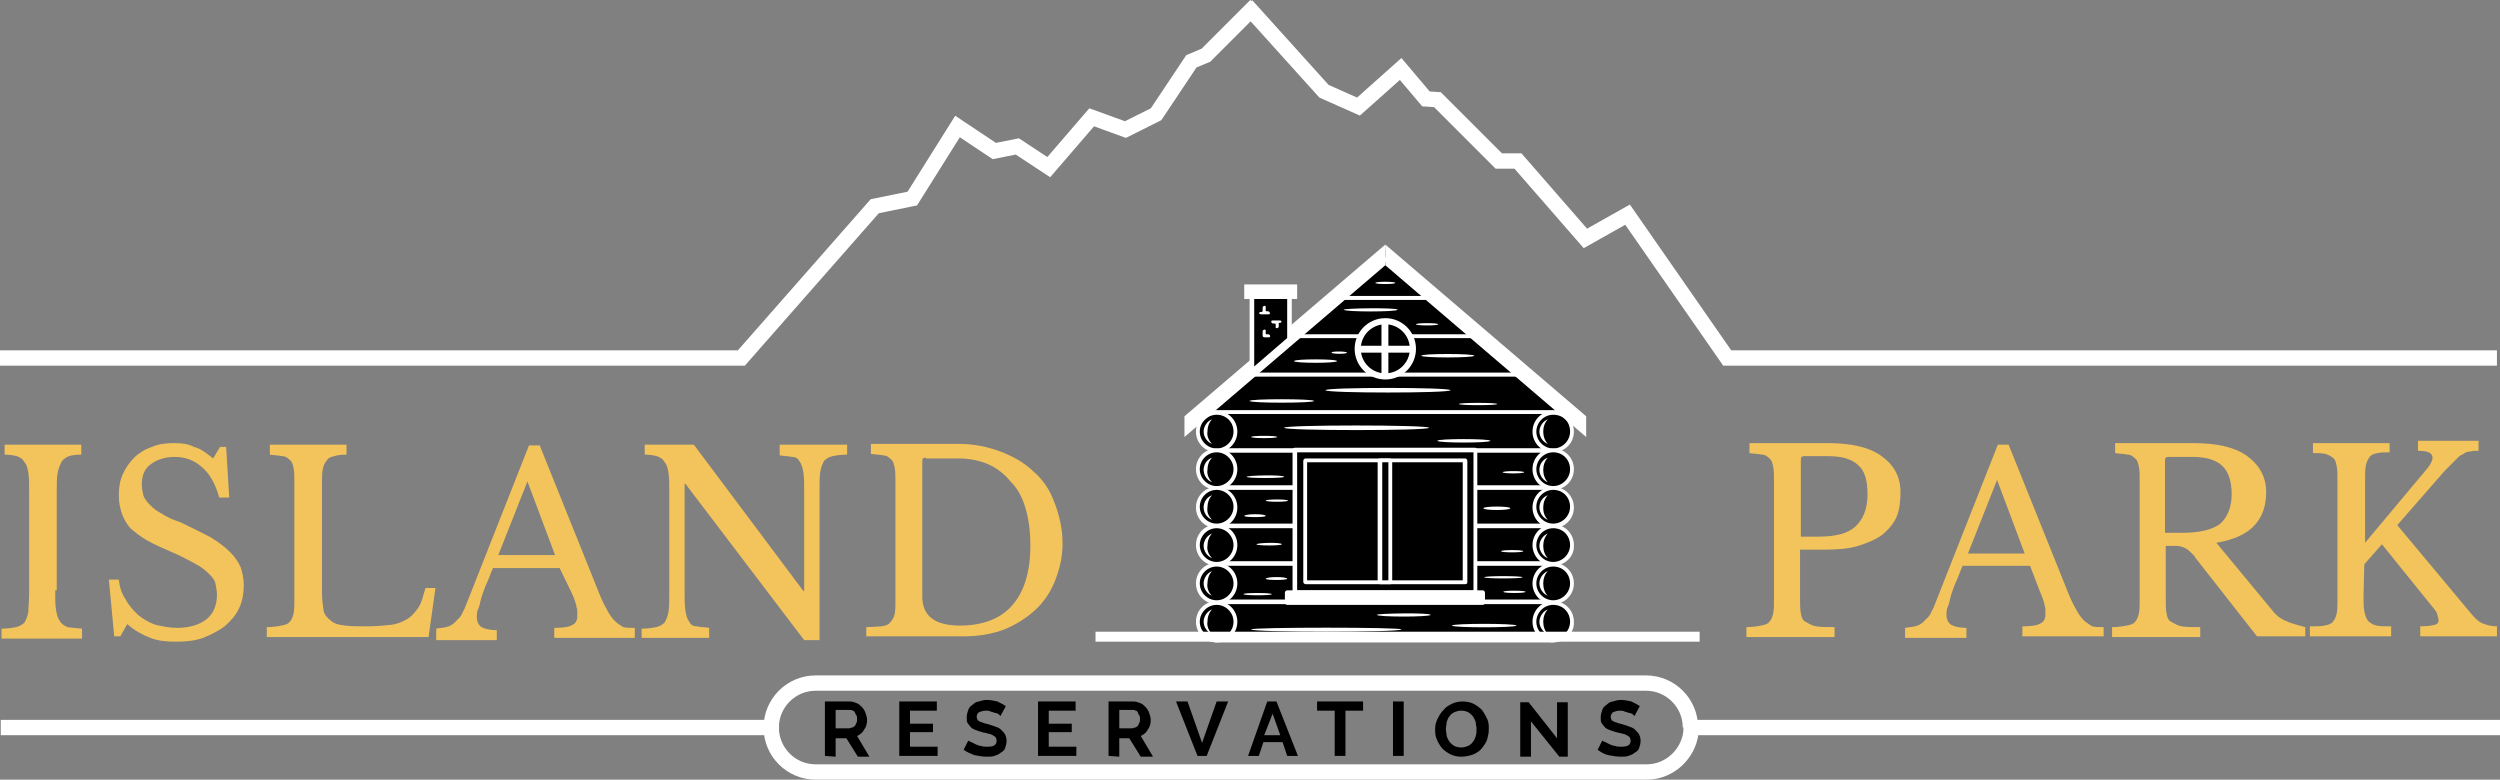 <?xml version="1.0" encoding="utf-8"?>
<!-- Generator: Adobe Illustrator 20.1.0, SVG Export Plug-In . SVG Version: 6.00 Build 0)  -->
<svg version="1.1" id="Шар_1" xmlns="http://www.w3.org/2000/svg" xmlns:xlink="http://www.w3.org/1999/xlink" x="0px" y="0px"
	 width="326.1px" height="101.7px" viewBox="0 0 326.1 101.7" style="enable-background:new 0 0 326.1 101.7;" xml:space="preserve"
	>
<rect x="0" y="0" width="326.1" height="101.7" fill="#808080" stroke="none"/>
<style type="text/css">
                                .st01{fill:#fff;}
                                .st01, .st2, .st3, .st4, .st5, .st6, .st7, .st8, .st10, .st11, .st12, .st13, .st14{
                                    opacity:0;
                                    transition: 0.3s;
                                    animation-name: showFill;
                                    animation-fill-mode: forwards;
                                    animation-duration: 1s;
                                    animation-delay: 2.5s;} 
                                @keyframes showFill {
                                          from {
                                            opacity:0;                                       
                                          }                                    
                                          to {
                                            opacity:1;
                                          }
                                }                                                               
                            	.st0{fill:#FFFFFF;}
                            	.st1{fill:#F3C45C;}
                            	.st2{fill:url(#SVGID_1_);}
                            	.st3{fill:url(#SVGID_2_);}
                            	.st4{fill:url(#SVGID_3_);}
                            	.st5{fill:url(#SVGID_4_);}
                            	.st6{fill:url(#SVGID_5_);}
                            	.st7{fill:url(#SVGID_6_);}
                            	.st8{fill:url(#SVGID_7_);}
                            	.st9{fill:none;stroke:#FFFFFF;stroke-width:2;stroke-miterlimit:10;}
                            	.st10{fill:url(#SVGID_8_);}
                            	.st11{fill:url(#SVGID_9_);}
                            	.st12{fill:url(#SVGID_10_);}
                            	.st13{fill:url(#SVGID_11_);}
                            	.st14{fill:url(#SVGID_12_);}
                            	.st15{fill:#3B1F1A;}
                            </style>
<path class="st01" d="M214.8,100.7H106.4c-3.2,0-5.8-2.6-5.8-5.8l0,0c0-3.2,2.6-5.8,5.8-5.8h108.3c3.2,0,5.8,2.6,5.8,5.8l0,0
	C220.6,98,217.9,100.7,214.8,100.7z"/>
<g>
	<path class="st1" d="M7.2,77c0,1.1,0,1.9,0.1,2.5c0.1,0.6,0.2,1.1,0.5,1.5c0.2,0.4,0.6,0.6,1,0.8c0.5,0.1,1.1,0.1,1.9,0.2v1.3H0.2
		V82c0.8,0,1.4-0.1,1.9-0.2c0.5-0.1,0.9-0.4,1.1-0.6c0.2-0.4,0.4-0.8,0.5-1.4c0-0.6,0.1-1.5,0.1-2.5V64c0-0.9,0-1.6-0.1-2.3
		c-0.1-0.6-0.2-1.1-0.5-1.4c-0.2-0.4-0.5-0.6-1-0.8c-0.4-0.1-1-0.2-1.6-0.2V58h10v1.3c-0.8,0-1.3,0.1-1.6,0.2s-0.8,0.4-1,0.8
		c-0.2,0.4-0.4,0.9-0.5,1.5c-0.1,0.6-0.1,1.4-0.1,2.4V77z"/>
	<path class="st1" d="M14.2,75.6h1.3c0.1,1,0.4,1.9,0.9,2.6c0.4,0.8,1,1.4,1.6,2c0.6,0.5,1.4,1,2.3,1.3c0.9,0.2,1.8,0.4,2.8,0.4
		c1.6,0,2.9-0.4,3.8-1.1s1.4-1.8,1.4-3.2c0-0.5-0.1-1-0.2-1.5c-0.1-0.5-0.5-0.9-0.9-1.3c-0.4-0.4-1-0.9-1.8-1.3
		c-0.8-0.4-1.6-0.9-2.8-1.4c-1.4-0.6-2.5-1.1-3.4-1.6s-1.6-1.1-2.2-1.6c-0.5-0.6-0.9-1.3-1.1-1.9c-0.2-0.6-0.4-1.4-0.4-2.3
		c0-1,0.1-1.9,0.5-2.8c0.4-0.9,0.9-1.6,1.5-2.2c0.6-0.6,1.4-1.1,2.3-1.4c0.9-0.4,1.9-0.5,2.9-0.5c1,0,1.9,0.1,2.6,0.5
		c0.9,0.2,1.6,0.8,2.5,1.5l0.9-1.5h0.8l0.4,6.6h-1.3c-0.5-1.8-1.3-3.2-2.3-4c-1-0.9-2.2-1.3-3.5-1.3c-1.4,0-2.4,0.4-3.2,1
		c-0.8,0.6-1.1,1.5-1.1,2.6c0,0.5,0.1,1,0.2,1.4c0.1,0.4,0.5,0.9,0.9,1.3c0.4,0.4,0.9,0.8,1.5,1.1c0.6,0.4,1.4,0.8,2.4,1.1
		c1.6,0.8,2.9,1.4,4,2c1,0.6,1.9,1.3,2.5,1.9c0.6,0.6,1.1,1.3,1.4,2c0.2,0.6,0.4,1.5,0.4,2.3c0,1.1-0.2,2.2-0.6,3
		c-0.4,0.9-1,1.6-1.9,2.4c-0.8,0.6-1.8,1.1-2.8,1.5c-1.1,0.4-2.3,0.5-3.5,0.5c-1.3,0-2.4-0.1-3.4-0.5c-1-0.4-2-0.9-3-1.8l-0.9,1.6
		h-0.8L14.2,75.6z"/>
	<path class="st1" d="M55.9,83.1H34.8v-1.3c0.8,0,1.4-0.1,1.9-0.2c0.5-0.1,0.9-0.2,1.1-0.5c0.2-0.2,0.4-0.6,0.5-1.1
		c0.1-0.5,0.1-1.1,0.1-1.9V63c0-0.8,0-1.4-0.1-1.9c-0.1-0.5-0.2-0.9-0.5-1.1c-0.2-0.2-0.5-0.5-1-0.5c-0.4-0.1-1-0.1-1.6-0.2V58h10
		v1.3c-0.8,0-1.3,0.1-1.6,0.2c-0.4,0.1-0.8,0.2-1,0.6c-0.2,0.2-0.4,0.6-0.5,1.1c-0.1,0.5-0.1,1.1-0.1,2v14.1c0,0.9,0.1,1.6,0.2,2.3
		c0.1,0.6,0.5,1,1,1.4c0.5,0.4,1,0.5,1.8,0.6c0.8,0.1,1.6,0.1,2.8,0.1c1.3,0,2.3-0.1,3.2-0.2c0.9-0.1,1.5-0.4,2.2-0.8
		c0.6-0.4,1-0.9,1.4-1.5c0.4-0.6,0.6-1.5,0.9-2.5h1.3L55.9,83.1z"/>
	<path class="st1" d="M73,74.1h-8.7c-0.4,0.9-0.6,1.6-1,2.4c-0.2,0.6-0.5,1.3-0.6,1.8c-0.1,0.5-0.2,0.9-0.4,1.3
		c-0.1,0.4-0.1,0.6-0.1,0.9c0,0.6,0.2,1,0.6,1.3c0.4,0.2,1,0.4,2,0.4v1.3h-7.9V82c0.5-0.1,0.9-0.1,1.3-0.2c0.4-0.1,0.6-0.2,1-0.5
		c0.2-0.2,0.5-0.5,0.8-0.8c0.2-0.2,0.4-0.8,0.6-1.1L69,58.1h1.4l7.4,18.4c0.5,1.3,0.9,2.2,1.3,2.9c0.4,0.8,0.8,1.3,1.1,1.6
		c0.4,0.4,0.8,0.6,1.1,0.8c0.4,0.1,0.9,0.1,1.5,0.1v1.3H72.3v-1.3c1.1,0,1.9-0.1,2.4-0.4c0.4-0.2,0.6-0.6,0.6-1.1c0-0.2,0-0.4,0-0.6
		c0-0.1,0-0.4-0.1-0.6c0-0.2-0.1-0.5-0.2-0.8s-0.2-0.6-0.4-1L73,74.1z M65,72.4h7.4l-3.6-9.6L65,72.4z"/>
	<path class="st1" d="M104.9,83.5L89.4,63.1h-0.1v14c0,1.1,0,1.9,0.1,2.5c0.1,0.6,0.2,1.1,0.5,1.5c0.2,0.4,0.5,0.6,1,0.6
		c0.4,0.1,1,0.1,1.6,0.2v1.3h-8.8V82c0.8,0,1.4-0.1,1.9-0.2c0.5-0.1,0.9-0.4,1.1-0.6c0.2-0.4,0.4-0.8,0.5-1.4
		c0.1-0.6,0.1-1.4,0.1-2.4V64c0-0.9,0-1.6-0.1-2.3c-0.1-0.6-0.2-1.1-0.5-1.4c-0.2-0.4-0.5-0.6-1-0.8c-0.4-0.1-1-0.2-1.6-0.2V58h6.4
		l14.3,19.1h0.1V64.2c0-1,0-1.9-0.1-2.5c-0.1-0.6-0.2-1.1-0.5-1.5c-0.2-0.4-0.5-0.6-1-0.6c-0.4-0.1-1-0.1-1.6-0.2V58h8.8v1.3
		c-0.8,0-1.4,0.1-1.9,0.2c-0.5,0.1-0.9,0.4-1.1,0.6c-0.2,0.4-0.4,0.8-0.5,1.4c-0.1,0.6-0.1,1.4-0.1,2.4v19.6
		C106.9,83.5,104.9,83.5,104.9,83.5z"/>
	<path class="st1" d="M113,83.1v-1.3c0.9,0,1.5-0.1,2-0.1c0.5-0.1,0.9-0.2,1.1-0.5c0.2-0.2,0.5-0.6,0.6-1.1c0.1-0.5,0.1-1.1,0.1-1.9
		V62.9c0-0.8,0-1.4-0.1-1.9c-0.1-0.5-0.2-0.9-0.5-1.1c-0.2-0.2-0.5-0.5-1-0.5c-0.4-0.1-1-0.1-1.6-0.2v-1.3h11.5c2,0,3.8,0.4,5.4,1
		c1.6,0.6,3.2,1.5,4.3,2.6c1.3,1.1,2.2,2.5,2.8,4.2c0.6,1.6,1,3.3,1,5.2c0,1.8-0.4,3.4-1,4.9c-0.6,1.5-1.5,2.8-2.6,3.8
		c-1.1,1-2.5,1.9-4,2.5c-1.6,0.6-3.3,0.9-5.2,0.9H113V83.1z M120.8,59.7c-0.4,0-0.5,0.1-0.5,0.5v17.6c0,2.5,1.6,3.8,4.9,3.8
		c3,0,5.3-0.9,6.8-2.6c1.6-1.8,2.4-4.4,2.4-7.8c0-1.8-0.2-3.4-0.6-4.8c-0.4-1.4-1-2.6-1.9-3.5c-0.8-1-1.8-1.8-2.9-2.3
		c-1.1-0.5-2.5-0.8-3.9-0.8h-4.3L120.8,59.7L120.8,59.7z"/>
</g>
<g>
	<path class="st1" d="M247.9,64.2c0,1.1-0.1,2.2-0.5,3.2c-0.4,0.9-1,1.6-1.8,2.3c-0.8,0.6-1.9,1.1-3.2,1.5c-1.3,0.4-2.8,0.5-4.7,0.5
		h-2.9V78c0,0.8,0,1.5,0.1,2c0.1,0.5,0.2,0.9,0.6,1.1c0.4,0.2,0.8,0.5,1.4,0.6c0.6,0.1,1.4,0.1,2.4,0.1v1.3h-11.5v-1.3
		c0.8,0,1.4-0.1,1.9-0.2c0.5-0.1,0.9-0.2,1.1-0.5c0.2-0.2,0.4-0.6,0.5-1.1c0.1-0.5,0.1-1.1,0.1-1.9V62.8c0-0.8,0-1.4-0.1-1.9
		c-0.1-0.5-0.2-0.9-0.5-1.1c-0.2-0.2-0.5-0.5-1-0.5c-0.4-0.1-1-0.1-1.6-0.2v-1.3h10.2c3,0,5.3,0.5,6.9,1.6
		C247,60.6,247.9,62.1,247.9,64.2z M234.9,70h2.3c2.2,0,3.8-0.4,4.8-1.3c1-0.9,1.6-2.3,1.6-4.2c0-1.9-0.4-3.2-1.3-3.9
		c-0.9-0.8-2.2-1.1-3.9-1.1h-3c-0.4,0-0.5,0.1-0.5,0.5L234.9,70L234.9,70z"/>
	<path class="st1" d="M264.8,73.8H256c-0.4,0.9-0.6,1.6-1,2.4c-0.2,0.6-0.5,1.3-0.6,1.8c-0.1,0.5-0.2,0.9-0.4,1.3
		c-0.1,0.4-0.1,0.6-0.1,0.9c0,0.6,0.2,1,0.6,1.3c0.4,0.2,1,0.4,2,0.4v1.3h-8v-1.3c0.5-0.1,0.9-0.1,1.3-0.2c0.4-0.1,0.6-0.2,1-0.5
		c0.2-0.2,0.5-0.5,0.8-0.8c0.2-0.2,0.4-0.8,0.6-1.1l8.4-21.3h1.4l7.4,18.4c0.5,1.3,0.9,2.2,1.3,2.9c0.4,0.8,0.8,1.3,1.1,1.6
		s0.8,0.6,1.1,0.8c0.4,0.1,0.9,0.1,1.5,0.1V83h-10.6v-1.3c1.1,0,1.9-0.1,2.4-0.4c0.4-0.2,0.6-0.6,0.6-1.1c0-0.2,0-0.4,0-0.6
		c0-0.1,0-0.4-0.1-0.6c0-0.2-0.1-0.5-0.2-0.8c-0.1-0.2-0.2-0.6-0.4-1L264.8,73.8z M256.7,72.2h7.4l-3.6-9.6L256.7,72.2z"/>
	<path class="st1" d="M295.6,64.2c0,1.8-0.5,3.2-1.5,4.3c-1,1.1-2.6,1.9-5,2.3l7.2,8.7c0.6,0.8,1.3,1.3,1.9,1.5
		c0.8,0.4,1.5,0.5,2.5,0.8V83h-6.3l-8-10.2c-0.2-0.4-0.5-0.6-0.8-0.9c-0.2-0.2-0.5-0.4-0.8-0.5c-0.2-0.1-0.6-0.2-1-0.2s-0.8,0-1.3,0
		V78c0,0.8,0,1.5,0.1,2c0.1,0.5,0.2,0.9,0.6,1.1c0.4,0.2,0.8,0.5,1.4,0.6c0.6,0.1,1.4,0.1,2.4,0.1v1.3h-11.5v-1.3
		c0.8,0,1.4-0.1,1.9-0.2c0.5-0.1,0.9-0.2,1.1-0.5c0.2-0.2,0.4-0.6,0.5-1.1c0.1-0.5,0.1-1.1,0.1-1.9V62.8c0-0.8,0-1.4-0.1-1.9
		c-0.1-0.5-0.2-0.9-0.5-1.1c-0.2-0.2-0.5-0.5-1-0.5c-0.4-0.1-1-0.1-1.6-0.2v-1.3h10.2c3,0,5.3,0.5,6.9,1.6
		C294.7,60.6,295.6,62.2,295.6,64.2z M282.4,69.5h2.3c2.2,0,3.8-0.4,4.8-1.1c1-0.8,1.6-2.2,1.6-3.9s-0.4-3-1.3-3.8
		c-0.9-0.8-2.2-1.1-3.9-1.1h-3c-0.4,0-0.5,0.1-0.5,0.5L282.4,69.5L282.4,69.5z"/>
	<path class="st1" d="M308.3,77.7c0,0.9,0,1.5,0.1,2c0.1,0.5,0.2,0.9,0.5,1.3c0.2,0.2,0.6,0.5,1.1,0.6c0.5,0.1,1,0.1,1.9,0.1v1.3
		h-10.6v-1.3c0.8,0,1.4,0,1.9-0.1c0.5-0.1,0.9-0.2,1.1-0.5c0.2-0.2,0.4-0.6,0.5-1.1c0.1-0.5,0.1-1.1,0.1-1.9V62.8c0-0.9,0-1.5-0.1-2
		c-0.1-0.5-0.2-0.9-0.5-1.1s-0.6-0.4-1-0.5c-0.4-0.1-1-0.1-1.6-0.1v-1.3h10V59c-0.6,0-1.1,0-1.6,0.1c-0.4,0.1-0.8,0.2-1,0.5
		s-0.4,0.6-0.5,1.1c-0.1,0.5-0.1,1.3-0.1,2v8.1l8.2-9.8c0.4-0.5,0.6-1,0.6-1.3c0-0.6-0.6-0.9-1.9-0.9v-1.3h7.9v1.3
		c-0.4,0-0.8,0-1.1,0.1c-0.4,0-0.6,0.1-1,0.4c-0.4,0.1-0.6,0.4-1,0.8c-0.4,0.4-0.8,0.8-1.3,1.3l-6.2,7.1l9.6,11.5
		c0.5,0.6,1,1.1,1.5,1.3c0.5,0.2,1.1,0.4,1.9,0.4v1.3h-10v-1.3c0.9,0,1.5-0.1,1.9-0.2c0.4-0.1,0.5-0.4,0.5-0.6
		c0-0.1-0.1-0.4-0.2-0.8c-0.1-0.4-0.5-0.8-0.9-1.3l-6.3-7.8l-2.3,2.6L308.3,77.7L308.3,77.7z"/>
</g>
<g>
	
		<linearGradient id="SVGID_1_" gradientUnits="userSpaceOnUse" x1="207.898" y1="733.931" x2="195.688" y2="770.965" gradientTransform="matrix(1 0 0 -1 0 780.733)">
		<stop  offset="5.490196e-02" style="stop-color:#FFFFFF"/>
		<stop  offset="0.168" style="stop-color:#EAEFF4"/>
		<stop  offset="0.404" style="stop-color:#F3E2BE"/>
		<stop  offset="0.737" style="stop-color:#C9B78F"/>
		<stop  offset="1" style="stop-color:#A8822D"/>
	</linearGradient>
	<polygon class="st2" points="180.7,14.9 181.2,16.1 183.2,15.6 185.2,16.5 186.6,18.5 184.2,20.2 185.8,24.8 191.9,24.7 
		191.9,28.8 197.1,28.5 200.9,30 202.2,36.8 210.7,35.2 224.9,47.6 212.1,28.7 206.7,31.8 197.7,21.6 195.3,21.6 187.2,13.6 
		185.7,13.4 182.6,9.8 182.1,11.9 183.7,12.4 183,14.3 	"/>
	
		<linearGradient id="SVGID_2_" gradientUnits="userSpaceOnUse" x1="174.896" y1="1748.798" x2="170.314" y2="1720.784" gradientTransform="matrix(1 0 0 1 0 -1706.398)">
		<stop  offset="5.490196e-02" style="stop-color:#FFFFFF"/>
		<stop  offset="0.168" style="stop-color:#EAEFF4"/>
		<stop  offset="0.404" style="stop-color:#F3E2BE"/>
		<stop  offset="0.737" style="stop-color:#C9B78F"/>
		<stop  offset="1" style="stop-color:#A8822D"/>
	</linearGradient>
	<polygon class="st3" points="163.6,6.9 164.8,6.8 163.9,9.2 164.9,9.1 166,9.8 165.2,11.3 163.3,12.3 163.8,14.1 163.6,14.4 
		167.2,14.4 168.9,17.7 171.9,19.7 173.6,15.7 177.2,14.9 172.1,12.7 163.1,2.7 162.5,3.9 163.8,4.8 162.5,5.9 	"/>
	
		<linearGradient id="SVGID_3_" gradientUnits="userSpaceOnUse" x1="146.556" y1="1746.87" x2="143.528" y2="1728.353" gradientTransform="matrix(1 0 0 1 0 -1706.398)">
		<stop  offset="5.490196e-02" style="stop-color:#FFFFFF"/>
		<stop  offset="0.168" style="stop-color:#EAEFF4"/>
		<stop  offset="0.404" style="stop-color:#F3E2BE"/>
		<stop  offset="0.737" style="stop-color:#C9B78F"/>
		<stop  offset="1" style="stop-color:#A8822D"/>
	</linearGradient>
	<polygon class="st4" points="139.2,26.7 139.2,28.8 138,29.9 137.6,34 143,30.5 144.5,31.8 144.5,33.7 143,36.2 142.1,38.1 
		141.1,40.5 146.5,34 149.4,32.3 152.6,28.8 149.4,28.8 146.6,26.8 143.8,26 137,23 137.8,26 	"/>
	
		<linearGradient id="SVGID_4_" gradientUnits="userSpaceOnUse" x1="150.659" y1="1729.246" x2="149.532" y2="1722.358" gradientTransform="matrix(1 0 0 1 0 -1706.398)">
		<stop  offset="5.490196e-02" style="stop-color:#FFFFFF"/>
		<stop  offset="0.168" style="stop-color:#EAEFF4"/>
		<stop  offset="0.404" style="stop-color:#F3E2BE"/>
		<stop  offset="0.737" style="stop-color:#C9B78F"/>
		<stop  offset="1" style="stop-color:#A8822D"/>
	</linearGradient>
	<polygon class="st5" points="151.3,15.6 147,17.9 150.8,19.3 150.6,20.4 152.8,22.4 151.9,20.4 152.8,18 151.2,16.9 	"/>
	
		<linearGradient id="SVGID_5_" gradientUnits="userSpaceOnUse" x1="158.692" y1="1720.675" x2="157.666" y2="1714.403" gradientTransform="matrix(1 0 0 1 0 -1706.398)">
		<stop  offset="5.490196e-02" style="stop-color:#FFFFFF"/>
		<stop  offset="0.168" style="stop-color:#EAEFF4"/>
		<stop  offset="0.404" style="stop-color:#F3E2BE"/>
		<stop  offset="0.737" style="stop-color:#C9B78F"/>
		<stop  offset="1" style="stop-color:#A8822D"/>
	</linearGradient>
	<polygon class="st6" points="155.9,8.7 157.8,8 160.5,14 	"/>
	
		<linearGradient id="SVGID_6_" gradientUnits="userSpaceOnUse" x1="128.191" y1="748.907" x2="127.052" y2="760.753" gradientTransform="matrix(1 0 0 -1 0 780.733)">
		<stop  offset="5.490196e-02" style="stop-color:#FFFFFF"/>
		<stop  offset="0.168" style="stop-color:#EAEFF4"/>
		<stop  offset="0.404" style="stop-color:#F3E2BE"/>
		<stop  offset="0.737" style="stop-color:#C9B78F"/>
		<stop  offset="1" style="stop-color:#A8822D"/>
	</linearGradient>
	<polygon class="st7" points="125.2,17.7 129.5,20.7 126,33.8 127.2,24.6 125.9,21.4 127.2,20.2 	"/>
</g>
<linearGradient id="SVGID_7_" gradientUnits="userSpaceOnUse" x1="110.686" y1="741.106" x2="108.032" y2="749.7" gradientTransform="matrix(1 0 0 -1 0 780.733)">
	<stop  offset="5.490196e-02" style="stop-color:#FFFFFF"/>
	<stop  offset="0.168" style="stop-color:#EAEFF4"/>
	<stop  offset="0.404" style="stop-color:#F3E2BE"/>
	<stop  offset="0.737" style="stop-color:#C9B78F"/>
	<stop  offset="1" style="stop-color:#A8822D"/>
</linearGradient>
<polygon class="st8" points="97.1,47.6 114.5,27.7 115.4,32.2 120.3,35.1 118.3,38.2 127.8,42.9 107.4,39.4 "/>
<path class="st9" d="M0.1,94.9h100.5l0,0c0-3.2,2.6-5.8,5.8-5.8h108.3c3.2,0,5.8,2.6,5.8,5.8l0,0"/>
<g>
	<path d="M107.6,98.6v-7.1h3.2c0.4,0,0.6,0.1,0.9,0.2c0.3,0.1,0.5,0.3,0.7,0.5c0.2,0.2,0.4,0.5,0.5,0.8c0.1,0.3,0.2,0.6,0.2,0.9
		c0,0.5-0.1,0.9-0.4,1.3c-0.2,0.4-0.5,0.6-0.9,0.8l1.6,2.7h-1.5l-1.5-2.4H109v2.4L107.6,98.6L107.6,98.6z M109,95h1.8
		c0.1,0,0.2-0.1,0.4-0.1c0.1-0.1,0.2-0.1,0.3-0.2s0.1-0.2,0.2-0.4c0.1-0.1,0.1-0.3,0.1-0.5c0-0.2,0-0.4-0.1-0.5
		c-0.1-0.1-0.1-0.2-0.2-0.4s-0.2-0.2-0.3-0.2c-0.1-0.1-0.2-0.1-0.4-0.1H109L109,95L109,95z"/>
	<path d="M122.3,97.4v1.2h-5v-7.1h4.9v1.2h-3.5v1.7h3v1.1h-3v1.9H122.3z"/>
	<path d="M130.5,93.4c-0.1-0.1-0.1-0.1-0.2-0.2c-0.1-0.1-0.3-0.2-0.5-0.2c-0.2-0.1-0.4-0.1-0.6-0.2c-0.2-0.1-0.4-0.1-0.6-0.1
		c-0.4,0-0.6,0.1-0.9,0.2c-0.2,0.1-0.3,0.4-0.3,0.6c0,0.2,0.1,0.3,0.1,0.4c0.1,0.1,0.2,0.2,0.3,0.2c0.1,0.1,0.3,0.1,0.5,0.2
		c0.2,0.1,0.5,0.1,0.7,0.2c0.4,0.1,0.6,0.2,0.9,0.3c0.3,0.1,0.5,0.2,0.7,0.4c0.2,0.2,0.4,0.4,0.5,0.6c0.1,0.2,0.2,0.5,0.2,0.8
		c0,0.4-0.1,0.7-0.2,1c-0.1,0.3-0.4,0.5-0.6,0.6c-0.2,0.2-0.5,0.3-0.8,0.4s-0.6,0.1-1,0.1c-0.5,0-1.1-0.1-1.6-0.2
		c-0.5-0.2-1-0.4-1.4-0.7l0.6-1.2c0.1,0.1,0.2,0.1,0.4,0.2c0.2,0.1,0.4,0.2,0.6,0.3s0.5,0.2,0.7,0.2c0.2,0.1,0.5,0.1,0.8,0.1
		c0.8,0,1.2-0.2,1.2-0.8c0-0.2-0.1-0.3-0.1-0.4c-0.1-0.1-0.2-0.2-0.4-0.3c-0.2-0.1-0.4-0.2-0.6-0.2c-0.2-0.1-0.5-0.1-0.8-0.2
		c-0.4-0.1-0.6-0.2-0.9-0.3c-0.2-0.1-0.5-0.2-0.6-0.4c-0.2-0.2-0.3-0.4-0.4-0.5c-0.1-0.2-0.1-0.4-0.1-0.7c0-0.4,0.1-0.7,0.2-1
		c0.1-0.3,0.3-0.5,0.6-0.7c0.2-0.2,0.5-0.4,0.8-0.4c0.3-0.1,0.6-0.2,1-0.2c0.5,0,1,0.1,1.4,0.2c0.4,0.2,0.8,0.4,1.1,0.6L130.5,93.4z
		"/>
	<path d="M140.4,97.4v1.2h-5v-7.1h4.9v1.2h-3.5v1.7h3v1.1h-3v1.9H140.4z"/>
	<path d="M144.6,98.6v-7.1h3.2c0.4,0,0.6,0.1,0.9,0.2c0.3,0.1,0.5,0.3,0.7,0.5c0.2,0.2,0.4,0.5,0.5,0.8c0.1,0.3,0.2,0.6,0.2,0.9
		c0,0.5-0.1,0.9-0.4,1.3c-0.2,0.4-0.5,0.6-0.9,0.8l1.6,2.7h-1.6l-1.5-2.4H146v2.4L144.6,98.6L144.6,98.6z M145.9,95h1.8
		c0.1,0,0.2-0.1,0.4-0.1c0.1-0.1,0.2-0.1,0.3-0.2c0.1-0.1,0.1-0.2,0.2-0.4c0.1-0.1,0.1-0.3,0.1-0.5c0-0.2,0-0.4-0.1-0.5
		c-0.1-0.1-0.1-0.2-0.2-0.4s-0.2-0.2-0.3-0.2c-0.1-0.1-0.2-0.1-0.4-0.1h-1.7V95L145.9,95z"/>
	<path d="M154.9,91.5l1.9,5.4l1.9-5.4h1.5l-2.8,7.1h-1.2l-2.8-7.1H154.9z"/>
	<path d="M165.3,91.5h1.2l2.8,7.1h-1.4l-0.6-1.8h-2.5l-0.6,1.8h-1.4L165.3,91.5z M167,95.9l-1-2.8l-1.1,2.8H167z"/>
	<path d="M177.8,92.7h-2.3v5.9h-1.4v-5.9h-2.3v-1.2h6L177.8,92.7L177.8,92.7z"/>
	<path d="M181.7,98.6v-7.1h1.4v7.1H181.7z"/>
	<path d="M190.6,98.7c-0.5,0-1-0.1-1.4-0.3c-0.4-0.2-0.8-0.5-1.1-0.8c-0.3-0.4-0.5-0.7-0.7-1.2c-0.2-0.4-0.2-0.9-0.2-1.3
		c0-0.5,0.1-0.9,0.3-1.3c0.2-0.4,0.4-0.8,0.8-1.2c0.3-0.4,0.7-0.6,1.1-0.8c0.4-0.2,0.9-0.3,1.4-0.3s1,0.1,1.4,0.3
		c0.4,0.2,0.8,0.5,1.1,0.8c0.3,0.4,0.5,0.8,0.7,1.2c0.2,0.4,0.2,0.9,0.2,1.3c0,0.5-0.1,0.9-0.2,1.3s-0.4,0.8-0.7,1.2
		c-0.3,0.4-0.7,0.6-1.1,0.8C191.6,98.6,191.2,98.7,190.6,98.7z M188.6,95.1c0,0.3,0.1,0.6,0.1,0.9c0.1,0.3,0.2,0.5,0.4,0.8
		c0.2,0.2,0.4,0.4,0.6,0.5c0.2,0.1,0.5,0.2,0.9,0.2c0.4,0,0.6-0.1,0.9-0.2c0.2-0.1,0.5-0.3,0.6-0.5c0.2-0.2,0.3-0.5,0.4-0.8
		c0.1-0.3,0.1-0.6,0.1-0.9s-0.1-0.6-0.1-0.9c-0.1-0.3-0.2-0.5-0.4-0.8c-0.2-0.2-0.4-0.4-0.6-0.5c-0.2-0.1-0.5-0.2-0.9-0.2
		c-0.4,0-0.6,0.1-0.9,0.2c-0.2,0.1-0.5,0.3-0.6,0.5c-0.2,0.2-0.3,0.5-0.4,0.8C188.7,94.5,188.6,94.8,188.6,95.1z"/>
	<path d="M199.7,94.1v4.6h-1.4v-7.1h1.1l3.7,4.7v-4.7h1.4v7.1h-1.1L199.7,94.1z"/>
	<path d="M213.2,93.4c-0.1-0.1-0.1-0.1-0.2-0.2c-0.1-0.1-0.3-0.2-0.5-0.2c-0.2-0.1-0.4-0.1-0.6-0.2c-0.2-0.1-0.4-0.1-0.6-0.1
		c-0.4,0-0.6,0.1-0.9,0.2c-0.2,0.2-0.3,0.4-0.3,0.6c0,0.2,0.1,0.3,0.1,0.4c0.1,0.1,0.2,0.2,0.3,0.2c0.1,0.1,0.3,0.1,0.5,0.2
		c0.2,0.1,0.5,0.1,0.7,0.2c0.4,0.1,0.6,0.2,0.9,0.3c0.3,0.1,0.5,0.2,0.7,0.4c0.2,0.2,0.4,0.4,0.5,0.6c0.1,0.2,0.2,0.5,0.2,0.8
		c0,0.4-0.1,0.7-0.2,1c-0.1,0.3-0.4,0.5-0.6,0.6c-0.2,0.2-0.5,0.3-0.8,0.4s-0.6,0.1-1,0.1c-0.5,0-1.1-0.1-1.6-0.2s-1-0.4-1.4-0.7
		l0.6-1.2c0.1,0.1,0.2,0.1,0.4,0.2c0.2,0.1,0.4,0.2,0.6,0.3s0.5,0.2,0.7,0.2c0.2,0.1,0.5,0.1,0.8,0.1c0.8,0,1.2-0.2,1.2-0.8
		c0-0.2-0.1-0.3-0.1-0.4c-0.1-0.1-0.2-0.2-0.4-0.3c-0.2-0.1-0.4-0.2-0.6-0.2c-0.2-0.1-0.5-0.1-0.8-0.2c-0.4-0.1-0.6-0.2-0.9-0.3
		c-0.2-0.1-0.5-0.2-0.6-0.4c-0.2-0.2-0.3-0.4-0.4-0.5c-0.1-0.2-0.1-0.4-0.1-0.7c0-0.4,0.1-0.7,0.2-1c0.1-0.3,0.3-0.5,0.6-0.7
		c0.2-0.2,0.5-0.4,0.8-0.4c0.3-0.1,0.6-0.2,1-0.2c0.5,0,1,0.1,1.4,0.2c0.4,0.2,0.8,0.4,1.1,0.6L213.2,93.4z"/>
</g>
<g>
	
		<linearGradient id="SVGID_8_" gradientUnits="userSpaceOnUse" x1="157.12" y1="1002.211" x2="157.12" y2="977.508" gradientTransform="matrix(1 0 0 1 0 -926)">
		<stop  offset="5.490196e-02" style="stop-color:#FFFFFF"/>
		<stop  offset="1" style="stop-color:#A8822D"/>
	</linearGradient>
	<path class="st10" d="M153.6,62.3c-0.9,0.4-1.9,0.6-2.9,0.9c1.6-1.9,2.9-4,4-6.1c-0.9,0.4-1.8,0.6-2.8,0.9c2.4-2.9,4.3-6.4,5.2-9.9
		c0.8,3.4,2.8,7,5.2,9.9c-1-0.3-1.9-0.6-2.9-0.9c1.1,2.2,2.6,4.3,4.1,6.1c-1-0.3-2-0.6-2.9-0.9c1.2,2.5,2.6,4.7,4.2,6.9
		c-1.3-0.4-2.5-0.8-3.7-1.3c1.3,2.5,2.9,4.9,4.8,7.1c-1.4-0.4-2.7-0.8-4-1.3c1.5,2.7,3.2,5.3,5.3,7.7c-3.4-0.3-6.7-0.9-9.4-2.3v4
		h-1.6v-4c-2.6,1.4-5.7,2.1-9.4,2.3c2-2.4,3.7-5,5.3-7.7c-1.3,0.5-2.6,0.9-4,1.3c1.9-2.2,3.5-4.6,4.8-7.1c-1.2,0.5-2.4,0.9-3.7,1.3
		C151.1,67,152.4,64.7,153.6,62.3z"/>
	
		<linearGradient id="SVGID_9_" gradientUnits="userSpaceOnUse" x1="147.694" y1="1002.211" x2="147.694" y2="977.508" gradientTransform="matrix(1 0 0 1 0 -926)">
		<stop  offset="5.490196e-02" style="stop-color:#FFFFFF"/>
		<stop  offset="1" style="stop-color:#A8822D"/>
	</linearGradient>
	<path class="st11" d="M144.4,63.8c-0.9,0.4-1.8,0.6-2.7,0.9c1.5-1.8,2.7-3.7,3.7-5.7c-0.8,0.4-1.7,0.6-2.6,0.9c2.2-2.8,4-6,4.8-9.2
		c0.7,3.2,2.6,6.4,4.8,9.2c-0.9-0.2-1.8-0.5-2.6-0.9c1.1,2,2.3,4,3.8,5.7c-0.9-0.3-1.9-0.6-2.7-0.9c1.1,2.2,2.4,4.4,3.9,6.4
		c-1.2-0.4-2.3-0.8-3.4-1.2c1.2,2.3,2.7,4.5,4.4,6.6c-1.3-0.4-2.5-0.8-3.7-1.2c1.4,2.5,3,4.9,4.9,7.1c-3.2-0.3-6.2-0.9-8.7-2.2v3.7
		H147v-3.7c-2.5,1.3-5.3,1.9-8.7,2.2c1.9-2.2,3.5-4.6,4.9-7.1c-1.2,0.4-2.4,0.8-3.7,1.2c1.8-2,3.2-4.3,4.4-6.6
		c-1.1,0.5-2.2,0.8-3.4,1.2C142,68.2,143.3,66,144.4,63.8z"/>
	
		<linearGradient id="SVGID_10_" gradientUnits="userSpaceOnUse" x1="199.277" y1="1002.211" x2="199.277" y2="977.508" gradientTransform="matrix(1 0 0 1 0 -926)">
		<stop  offset="5.490196e-02" style="stop-color:#FFFFFF"/>
		<stop  offset="1" style="stop-color:#A8822D"/>
	</linearGradient>
	<path class="st12" d="M195.7,62.4c-0.9,0.4-1.9,0.6-2.9,0.9c1.5-1.9,2.9-4,4-6.1c-0.9,0.4-1.8,0.6-2.8,0.9c2.4-2.9,4.3-6.4,5.2-9.9
		c0.8,3.4,2.8,6.9,5.2,9.9c-1-0.3-1.9-0.6-2.8-0.9c1.1,2.2,2.5,4.3,4.1,6.1c-1-0.3-2-0.6-2.9-0.9c1.2,2.4,2.6,4.7,4.2,6.9
		c-1.3-0.4-2.5-0.8-3.6-1.3c1.3,2.5,2.9,4.9,4.8,7.1c-1.4-0.4-2.7-0.8-4-1.2c1.5,2.7,3.2,5.3,5.2,7.7c-3.4-0.3-6.6-0.9-9.3-2.3v4
		h-1.6v-4c-2.6,1.4-5.7,2.1-9.3,2.3c2-2.4,3.7-5,5.2-7.7c-1.2,0.5-2.6,0.9-4,1.2c1.9-2.2,3.5-4.6,4.8-7.1c-1.2,0.5-2.4,0.9-3.6,1.3
		C193.2,67.1,194.6,64.8,195.7,62.4z"/>
	
		<linearGradient id="SVGID_11_" gradientUnits="userSpaceOnUse" x1="209.026" y1="1002.211" x2="209.026" y2="977.508" gradientTransform="matrix(1 0 0 1 0 -926)">
		<stop  offset="5.490196e-02" style="stop-color:#FFFFFF"/>
		<stop  offset="1" style="stop-color:#A8822D"/>
	</linearGradient>
	<path class="st13" d="M205.9,64.7c-0.8,0.3-1.7,0.6-2.6,0.8c1.3-1.7,2.6-3.5,3.6-5.4c-0.8,0.3-1.6,0.6-2.5,0.8
		c2.1-2.6,3.8-5.7,4.6-8.8c0.7,3,2.5,6.1,4.6,8.8c-0.9-0.2-1.8-0.5-2.5-0.8c1,1.9,2.2,3.7,3.6,5.4c-0.9-0.2-1.8-0.5-2.6-0.8
		c1.1,2.2,2.3,4.2,3.7,6.1c-1.1-0.4-2.2-0.7-3.2-1.2c1.2,2.2,2.6,4.3,4.3,6.3c-1.2-0.4-2.4-0.7-3.5-1.1c1.3,2.4,2.9,4.7,4.6,6.8
		c-3-0.3-5.9-0.8-8.3-2.1V83h-1.4v-3.5c-2.3,1.3-5,1.9-8.3,2.1c1.8-2.2,3.3-4.4,4.6-6.8c-1.1,0.4-2.3,0.8-3.5,1.1
		c1.6-2,3-4.1,4.3-6.3c-1,0.4-2.1,0.8-3.2,1.2C203.6,68.9,204.8,66.9,205.9,64.7z"/>
	
		<linearGradient id="SVGID_12_" gradientUnits="userSpaceOnUse" x1="218.277" y1="1002.211" x2="218.277" y2="977.508" gradientTransform="matrix(1 0 0 1 0 -926)">
		<stop  offset="5.490196e-02" style="stop-color:#FFFFFF"/>
		<stop  offset="1" style="stop-color:#A8822D"/>
	</linearGradient>
	<path class="st14" d="M215.3,66c-0.8,0.3-1.6,0.5-2.4,0.8c1.3-1.6,2.4-3.3,3.3-5c-0.7,0.3-1.5,0.5-2.3,0.8c2-2.4,3.5-5.3,4.3-8.1
		c0.6,2.8,2.3,5.7,4.3,8.1c-0.8-0.2-1.6-0.5-2.3-0.8c0.9,1.8,2.1,3.5,3.4,5.1c-0.8-0.2-1.6-0.5-2.4-0.8c1,2,2.1,3.9,3.5,5.7
		c-1.1-0.3-2-0.6-3-1.1c1.1,2,2.4,4,3.9,5.9c-1.1-0.3-2.2-0.6-3.3-1.1c1.2,2.2,2.6,4.3,4.3,6.3c-2.8-0.2-5.5-0.8-7.7-1.9v3.3h-1.3
		v-3.3c-2.2,1.2-4.7,1.7-7.7,1.9c1.7-2,3.1-4.1,4.3-6.3c-1.1,0.4-2.1,0.7-3.3,1.1c1.5-1.8,2.8-3.8,3.9-5.9c-0.9,0.4-2,0.8-3,1.1
		C213.2,69.9,214.3,68,215.3,66z"/>
</g>
<g>
	<g>
		<g>
			<rect x="158.6" y="58.7" width="43.9" height="5"/>
			<path class="st0" d="M202.5,63.9h-43.9c-0.1,0-0.3-0.1-0.3-0.3v-5c0-0.1,0.1-0.3,0.3-0.3h43.9c0.1,0,0.3,0.1,0.3,0.3v5
				C202.7,63.8,202.6,63.9,202.5,63.9z M158.8,63.4h43.4V59h-43.4V63.4z"/>
		</g>
		<g>
			<rect x="158.6" y="63.7" width="43.9" height="5"/>
			<path class="st0" d="M202.5,68.9h-43.9c-0.1,0-0.3-0.1-0.3-0.3v-5c0-0.1,0.1-0.3,0.3-0.3h43.9c0.1,0,0.3,0.1,0.3,0.3v5
				C202.7,68.8,202.6,68.9,202.5,68.9z M158.8,68.4h43.4v-4.5h-43.4V68.4z"/>
		</g>
		<g>
			<rect x="158.6" y="68.7" width="43.9" height="5"/>
			<path class="st0" d="M202.5,73.9h-43.9c-0.1,0-0.3-0.1-0.3-0.3v-5c0-0.1,0.1-0.3,0.3-0.3h43.9c0.1,0,0.3,0.1,0.3,0.3v5
				C202.7,73.8,202.6,73.9,202.5,73.9z M158.8,73.4h43.4v-4.5h-43.4V73.4z"/>
		</g>
		<g>
			<rect x="158.6" y="73.6" width="43.9" height="5"/>
			<path class="st0" d="M202.5,78.8h-43.9c-0.1,0-0.3-0.1-0.3-0.3v-5c0-0.1,0.1-0.3,0.3-0.3h43.9c0.1,0,0.3,0.1,0.3,0.3v5
				C202.7,78.7,202.6,78.8,202.5,78.8z M158.8,78.3h43.4v-4.5h-43.4V78.3z"/>
		</g>
		<g>
			<rect x="158.6" y="78.6" width="43.9" height="5"/>
			<path class="st0" d="M202.5,83.8h-43.9c-0.1,0-0.3-0.1-0.3-0.3v-5c0-0.1,0.1-0.3,0.3-0.3h43.9c0.1,0,0.3,0.1,0.3,0.3v5
				C202.7,83.7,202.6,83.8,202.5,83.8z M158.8,83.3h43.4v-4.5h-43.4V83.3z"/>
		</g>
		<g>
			<rect x="158.6" y="53.7" width="43.9" height="5"/>
			<path class="st0" d="M202.5,59h-43.9c-0.1,0-0.3-0.1-0.3-0.3v-5c0-0.1,0.1-0.3,0.3-0.3h43.9c0.1,0,0.3,0.1,0.3,0.3v5
				C202.7,58.9,202.6,59,202.5,59z M158.8,58.5h43.4V54h-43.4V58.5z"/>
		</g>
	</g>
	<g>
		<path class="st0" d="M202.6,59h-43.9c-0.1,0-0.3-0.1-0.3-0.3v-5c0-0.1,0.1-0.3,0.3-0.3h43.9c0.1,0,0.3,0.1,0.3,0.3v5
			C202.9,58.9,202.8,59,202.6,59z M159,58.5h43.4V54H159V58.5z"/>
	</g>
	<g>
		<rect x="168.9" y="58.7" width="23.5" height="18.5"/>
		<path class="st0" d="M192.4,77.5h-23.5c-0.1,0-0.3-0.1-0.3-0.3V58.7c0-0.1,0.1-0.3,0.3-0.3h23.5c0.1,0,0.3,0.1,0.3,0.3v18.5
			C192.7,77.4,192.5,77.5,192.4,77.5z M169.2,77h23V59h-23V77z"/>
	</g>
	<g>
		<path class="st0" d="M191.1,76.2h-20.8c-0.1,0-0.3-0.1-0.3-0.3V60.1c0-0.1,0.1-0.3,0.3-0.3h20.8c0.1,0,0.3,0.1,0.3,0.3v15.9
			C191.4,76.1,191.3,76.2,191.1,76.2z M170.5,75.7h20.3V60.3h-20.3V75.7z"/>
	</g>
	<g>
		<path class="st15" d="M204.9,54h-48.4c-0.1,0-0.2-0.1-0.2-0.2c0-0.1,0-0.2,0.1-0.3l24.2-20.8c0.1-0.1,0.2-0.1,0.3,0L205,53.5
			c0.1,0.1,0.1,0.2,0.1,0.3C205.1,53.9,205,54,204.9,54z M157.1,53.5h47l-23.5-20.2L157.1,53.5z"/>
	</g>
	<g>
		<g>
			<polygon points="156.4,53.7 204.9,53.7 199.1,48.8 162.2,48.8 			"/>
			<path class="st0" d="M204.9,54h-48.4c-0.1,0-0.2-0.1-0.2-0.2c0-0.1,0-0.2,0.1-0.3l5.8-4.9c0,0,0.1-0.1,0.2-0.1h36.9
				c0.1,0,0.1,0,0.2,0.1l5.7,4.9c0.1,0.1,0.1,0.2,0.1,0.3C205.1,53.9,205,54,204.9,54z M157.1,53.5h47l-5.1-4.4h-36.7L157.1,53.5z"
				/>
		</g>
		<g>
			<polygon points="199.1,48.8 193.3,43.8 168,43.8 162.2,48.8 			"/>
			<path class="st0" d="M199.1,49.1h-36.9c-0.1,0-0.2-0.1-0.2-0.2c0-0.1,0-0.2,0.1-0.3l5.7-5c0,0,0.1-0.1,0.2-0.1h25.4
				c0.1,0,0.1,0,0.2,0.1l5.8,5c0.1,0.1,0.1,0.2,0.1,0.3C199.3,49,199.2,49.1,199.1,49.1z M162.9,48.6h35.5l-5.2-4.5h-25.2
				L162.9,48.6z"/>
		</g>
		<g>
			<polygon points="193.3,43.8 187.6,38.9 173.8,38.9 168,43.8 			"/>
			<path class="st0" d="M193.3,44.1H168c-0.1,0-0.2-0.1-0.2-0.2c0-0.1,0-0.2,0.1-0.3l5.8-5c0,0,0.1-0.1,0.2-0.1h13.8
				c0.1,0,0.1,0,0.2,0.1l5.7,5c0.1,0.1,0.1,0.2,0.1,0.3C193.5,44,193.4,44.1,193.3,44.1z M168.7,43.6h24l-5.1-4.5h-13.6L168.7,43.6z
				"/>
		</g>
		<g>
			<polygon points="187.6,38.9 181.8,33.9 179.5,33.9 173.8,38.9 			"/>
			<path class="st0" d="M187.6,39.1h-13.8c-0.1,0-0.2-0.1-0.2-0.2c0-0.1,0-0.2,0.1-0.3l5.7-4.9c0,0,0.1-0.1,0.2-0.1h2.3
				c0.1,0,0.1,0,0.2,0.1l5.8,4.9c0.1,0.1,0.1,0.2,0.1,0.3C187.8,39.1,187.7,39.1,187.6,39.1z M174.5,38.6h12.4l-5.2-4.4h-2.1
				L174.5,38.6z"/>
		</g>
	</g>
	<g>
		<circle cx="158.7" cy="56.3" r="2.5"/>
		<path class="st0" d="M158.7,59c-1.5,0-2.7-1.2-2.7-2.7s1.2-2.7,2.7-2.7s2.7,1.2,2.7,2.7S160.2,59,158.7,59z M158.7,54.1
			c-1.2,0-2.2,1-2.2,2.2c0,1.2,1,2.2,2.2,2.2s2.2-1,2.2-2.2C160.9,55,159.9,54.1,158.7,54.1z"/>
	</g>
	<g>
		<circle cx="158.7" cy="61.2" r="2.5"/>
		<path class="st0" d="M158.7,63.9c-1.5,0-2.7-1.2-2.7-2.7s1.2-2.7,2.7-2.7s2.7,1.2,2.7,2.7S160.2,63.9,158.7,63.9z M158.7,59
			c-1.2,0-2.2,1-2.2,2.2c0,1.2,1,2.2,2.2,2.2s2.2-1,2.2-2.2C160.9,60,159.9,59,158.7,59z"/>
	</g>
	<g>
		<circle cx="158.7" cy="66.2" r="2.5"/>
		<path class="st0" d="M158.7,68.9c-1.5,0-2.7-1.2-2.7-2.7s1.2-2.7,2.7-2.7s2.7,1.2,2.7,2.7S160.2,68.9,158.7,68.9z M158.7,63.9
			c-1.2,0-2.2,1-2.2,2.2s1,2.2,2.2,2.2s2.2-1,2.2-2.2S159.9,63.9,158.7,63.9z"/>
	</g>
	<g>
		<circle cx="158.7" cy="71.1" r="2.5"/>
		<path class="st0" d="M158.7,73.8c-1.5,0-2.7-1.2-2.7-2.7c0-1.5,1.2-2.7,2.7-2.7s2.7,1.2,2.7,2.7C161.4,72.6,160.2,73.8,158.7,73.8
			z M158.7,68.9c-1.2,0-2.2,1-2.2,2.2c0,1.2,1,2.2,2.2,2.2s2.2-1,2.2-2.2C160.9,69.9,159.9,68.9,158.7,68.9z"/>
	</g>
	<g>
		<circle cx="158.7" cy="76.1" r="2.5"/>
		<path class="st0" d="M158.7,78.8c-1.5,0-2.7-1.2-2.7-2.7s1.2-2.7,2.7-2.7s2.7,1.2,2.7,2.7S160.2,78.8,158.7,78.8z M158.7,73.9
			c-1.2,0-2.2,1-2.2,2.2s1,2.2,2.2,2.2s2.2-1,2.2-2.2S159.9,73.9,158.7,73.9z"/>
	</g>
	<g>
		<circle cx="158.7" cy="81.1" r="2.5"/>
		<path class="st0" d="M158.7,83.8c-1.5,0-2.7-1.2-2.7-2.7c0-1.5,1.2-2.7,2.7-2.7s2.7,1.2,2.7,2.7C161.4,82.6,160.2,83.8,158.7,83.8
			z M158.7,78.9c-1.2,0-2.2,1-2.2,2.2c0,1.2,1,2.2,2.2,2.2s2.2-1,2.2-2.2C160.9,79.9,159.9,78.9,158.7,78.9z"/>
	</g>
	<g>
		<circle cx="202.6" cy="56.3" r="2.5"/>
		<path class="st0" d="M202.6,59c-1.5,0-2.7-1.2-2.7-2.7s1.2-2.7,2.7-2.7c1.5,0,2.7,1.2,2.7,2.7S204.1,59,202.6,59z M202.6,54.1
			c-1.2,0-2.2,1-2.2,2.2c0,1.2,1,2.2,2.2,2.2c1.2,0,2.2-1,2.2-2.2C204.8,55,203.9,54.1,202.6,54.1z"/>
	</g>
	<g>
		<circle cx="202.6" cy="61.2" r="2.5"/>
		<path class="st0" d="M202.6,63.9c-1.5,0-2.7-1.2-2.7-2.7s1.2-2.7,2.7-2.7c1.5,0,2.7,1.2,2.7,2.7S204.1,63.9,202.6,63.9z M202.6,59
			c-1.2,0-2.2,1-2.2,2.2c0,1.2,1,2.2,2.2,2.2c1.2,0,2.2-1,2.2-2.2C204.8,60,203.9,59,202.6,59z"/>
	</g>
	<g>
		<circle cx="202.6" cy="66.2" r="2.5"/>
		<path class="st0" d="M202.6,68.9c-1.5,0-2.7-1.2-2.7-2.7s1.2-2.7,2.7-2.7c1.5,0,2.7,1.2,2.7,2.7S204.1,68.9,202.6,68.9z
			 M202.6,63.9c-1.2,0-2.2,1-2.2,2.2s1,2.2,2.2,2.2c1.2,0,2.2-1,2.2-2.2S203.9,63.9,202.6,63.9z"/>
	</g>
	<g>
		<circle cx="202.6" cy="71.1" r="2.5"/>
		<path class="st0" d="M202.6,73.8c-1.5,0-2.7-1.2-2.7-2.7c0-1.5,1.2-2.7,2.7-2.7c1.5,0,2.7,1.2,2.7,2.7
			C205.4,72.6,204.1,73.8,202.6,73.8z M202.6,68.9c-1.2,0-2.2,1-2.2,2.2c0,1.2,1,2.2,2.2,2.2c1.2,0,2.2-1,2.2-2.2
			C204.8,69.9,203.9,68.9,202.6,68.9z"/>
	</g>
	<g>
		<circle cx="202.6" cy="76.1" r="2.5"/>
		<path class="st0" d="M202.6,78.8c-1.5,0-2.7-1.2-2.7-2.7s1.2-2.7,2.7-2.7c1.5,0,2.7,1.2,2.7,2.7S204.1,78.8,202.6,78.8z
			 M202.6,73.9c-1.2,0-2.2,1-2.2,2.2s1,2.2,2.2,2.2c1.2,0,2.2-1,2.2-2.2S203.9,73.9,202.6,73.9z"/>
	</g>
	<g>
		<circle cx="202.6" cy="81.1" r="2.5"/>
		<path class="st0" d="M202.6,83.8c-1.5,0-2.7-1.2-2.7-2.7c0-1.5,1.2-2.7,2.7-2.7c1.5,0,2.7,1.2,2.7,2.7
			C205.4,82.6,204.1,83.8,202.6,83.8z M202.6,78.9c-1.2,0-2.2,1-2.2,2.2c0,1.2,1,2.2,2.2,2.2c1.2,0,2.2-1,2.2-2.2
			C204.8,79.9,203.9,78.9,202.6,78.9z"/>
	</g>
	<g>
		<rect x="180" y="60.1" width="1.3" height="15.9"/>
		<path class="st0" d="M181.4,76.2H180c-0.1,0-0.3-0.1-0.3-0.3V60.1c0-0.1,0.1-0.3,0.3-0.3h1.3c0.1,0,0.3,0.1,0.3,0.3v15.9
			C181.6,76.1,181.5,76.2,181.4,76.2z M180.3,75.7h0.8V60.3h-0.8V75.7z"/>
	</g>
	<g>
		<rect x="167.9" y="77.3" class="st0" width="25.5" height="1.3"/>
		<path class="st0" d="M193.4,78.9h-25.5c-0.1,0-0.3-0.1-0.3-0.3v-1.3c0-0.1,0.1-0.3,0.3-0.3h25.5c0.1,0,0.3,0.1,0.3,0.3v1.3
			C193.7,78.8,193.5,78.9,193.4,78.9z M168.2,78.4h25v-0.8h-25V78.4z"/>
	</g>
	<g>
		<polygon class="st0" points="154.5,57 180.7,34.6 180.7,31.9 154.5,54.3 		"/>
		<polygon class="st0" points="206.9,57 180.7,34.6 180.7,31.9 206.9,54.3 		"/>
	</g>
	<g>
		<polygon points="163.3,38.3 168.2,38.3 168.2,44.3 163.3,48.4 		"/>
		<path class="st0" d="M163.3,48.7c0,0-0.1,0-0.1,0c-0.1,0-0.2-0.1-0.2-0.2V38.3c0-0.1,0.1-0.3,0.3-0.3h4.9c0.1,0,0.3,0.1,0.3,0.3v6
			c0,0.1,0,0.1-0.1,0.2l-4.9,4.2C163.4,48.6,163.4,48.7,163.3,48.7z M163.6,38.5v9.3l4.3-3.7v-5.6H163.6z"/>
	</g>
	<rect x="162.3" y="37.1" class="st0" width="6.9" height="1.9"/>
	<g>
		<circle class="st0" cx="180.7" cy="45.5" r="4"/>
		<circle cx="180.7" cy="45.5" r="3.2"/>
		<rect x="180.2" y="42" class="st0" width="0.9" height="7"/>
		<rect x="177.2" y="45.1" class="st0" width="7" height="0.9"/>
	</g>
	<path class="st0" d="M189.2,50.9c0,0.4-16.3,0.4-16.3,0C172.8,50.5,189.2,50.5,189.2,50.9z"/>
	<path class="st0" d="M171.4,52.3c0,0.3-8.4,0.3-8.4,0C162.9,52,171.4,52,171.4,52.3z"/>
	<path class="st0" d="M195.3,52.7c0,0.2-5,0.2-5,0C190.3,52.5,195.3,52.5,195.3,52.7z"/>
	<path class="st0" d="M192.3,46.4c0,0.3-6.9,0.3-6.9,0C185.4,46.1,192.3,46.1,192.3,46.4z"/>
	<path class="st0" d="M174.4,47.1c0,0.3-5.6,0.3-5.6,0C168.8,46.8,174.4,46.8,174.4,47.1z"/>
	<path class="st0" d="M182.3,40.4c0,0.3-7,0.3-7,0C175.2,40.2,182.3,40.1,182.3,40.4z"/>
	<path class="st0" d="M187.6,42.3c0,0.2-2.9,0.2-2.9,0C184.7,42.1,187.6,42.1,187.6,42.3z"/>
	<path class="st0" d="M182,36.9c0,0.2-2.6,0.2-2.6,0S182,36.7,182,36.9z"/>
	<path class="st0" d="M175.7,46c0,0.2-2,0.2-2,0C173.5,45.8,175.7,45.8,175.7,46z"/>
	<path class="st0" d="M164.7,40.5c0-0.2,0-0.2,0-0.4c0-0.2,0.4-0.3,0.4-0.1s0,0.2,0,0.5c0,0.1,0.1,0.1,0.1,0.1c0.1,0,0.2,0,0.2,0
		c0.2,0,0.4,0.4,0.1,0.4c-0.4,0-0.5,0-1,0c-0.4,0-0.3-0.4,0.1-0.3C164.7,40.6,164.7,40.6,164.7,40.5z"/>
	<path class="st0" d="M166.8,42.3c0,0.2,0,0.1,0,0.3c0,0.2-0.4,0.3-0.4,0.1c0-0.2,0-0.1,0-0.4c0-0.1-0.1-0.1-0.1-0.1
		c-0.1,0-0.2,0-0.2,0c-0.3,0-0.4-0.4-0.1-0.4c0.4,0,0.5,0,0.9,0c0.4,0,0.3,0.4-0.1,0.3C166.8,42.1,166.8,42.2,166.8,42.3z"/>
	<path class="st0" d="M164.7,43.5c0-0.2,0-0.1,0-0.3c0-0.2,0.4-0.3,0.4-0.1s0,0.1,0,0.4c0,0.1,0.1,0.1,0.1,0.1c0.1,0,0.2,0,0.2,0
		c0.3,0,0.4,0.4,0.1,0.4c-0.2,0-0.4,0-0.5,0C164.6,44,164.7,43.7,164.7,43.5z"/>
	<path class="st0" d="M197.8,81.6c0,0.3-8.4,0.3-8.4,0S197.8,81.3,197.8,81.6z"/>
	<path class="st0" d="M194.4,57.5c0,0.3-6.9,0.3-6.9,0C187.4,57.2,194.4,57.2,194.4,57.5z"/>
	<path class="st0" d="M167.5,62.2c0,0.2-4.9,0.2-4.9,0S167.5,61.9,167.5,62.2z"/>
	<path class="st0" d="M186.6,80.2c0,0.3-7,0.3-7,0C179.6,80,186.6,79.9,186.6,80.2z"/>
	<path class="st0" d="M198.7,71.9c0,0.2-2.9,0.2-2.9,0S198.7,71.7,198.7,71.9z"/>
	<path class="st0" d="M197,66.3c0,0.3-3.5,0.3-3.5,0C193.5,66,197,66,197,66.3z"/>
	<path class="st0" d="M198.8,61.6c0,0.2-2.8,0.2-2.8,0C196.1,61.4,198.8,61.4,198.8,61.6z"/>
	<path class="st0" d="M198.6,75.3c0,0.2-5,0.2-5,0C193.6,75.1,198.6,75.1,198.6,75.3z"/>
	<path class="st0" d="M186.4,55.8c0,0.4-18.9,0.4-18.9,0C167.4,55.4,186.4,55.4,186.4,55.8z"/>
	<path class="st0" d="M166.6,57c0,0.2-3.4,0.2-3.4,0C163.2,56.8,166.6,56.8,166.6,57z"/>
	<path class="st0" d="M167.2,71c0,0.2-3.3,0.2-3.3,0S167.2,70.7,167.2,71z"/>
	<path class="st0" d="M165.1,67.3c0,0.2-2.8,0.2-2.8,0C162.4,67,165.1,67,165.1,67.3z"/>
	<path class="st0" d="M168,65.3c0,0.2-2.9,0.2-2.9,0C165.1,65.1,168,65.1,168,65.3z"/>
	<path class="st0" d="M165.9,77.5c0,0.2-3.7,0.2-3.7,0C162.1,77.3,165.9,77.3,165.9,77.5z"/>
	<path class="st0" d="M167.9,75.5c0,0.2-2.8,0.2-2.8,0C165.2,75.2,167.9,75.2,167.9,75.5z"/>
	<path class="st0" d="M199,77.2c0,0.2-2.9,0.2-2.9,0C196,77,199,77,199,77.2z"/>
	<path class="st0" d="M158.1,57.9c-0.6-0.2-1.1-0.9-1.1-1.6s0.5-1.4,1.1-1.6c-0.4,0.4-0.6,1-0.6,1.6
		C157.4,56.9,157.7,57.5,158.1,57.9z"/>
	<path class="st0" d="M158.1,62.9c-0.6-0.2-1.1-0.9-1.1-1.6c0-0.8,0.5-1.4,1.1-1.6c-0.4,0.4-0.6,1-0.6,1.6
		C157.4,61.9,157.7,62.5,158.1,62.9z"/>
	<path class="st0" d="M158.1,67.8c-0.6-0.2-1.1-0.9-1.1-1.6c0-0.8,0.5-1.4,1.1-1.6c-0.4,0.4-0.6,1-0.6,1.6
		C157.4,66.9,157.7,67.4,158.1,67.8z"/>
	<path class="st0" d="M158.1,72.8c-0.6-0.2-1.1-0.9-1.1-1.6s0.5-1.4,1.1-1.6c-0.4,0.4-0.6,1-0.6,1.6
		C157.4,71.8,157.7,72.4,158.1,72.8z"/>
	<path class="st0" d="M158.1,77.7c-0.6-0.2-1.1-0.9-1.1-1.6s0.5-1.4,1.1-1.6c-0.4,0.4-0.6,1-0.6,1.6
		C157.4,76.7,157.7,77.4,158.1,77.7z"/>
	<path class="st0" d="M158.1,82.7c-0.6-0.2-1.1-0.9-1.1-1.6s0.5-1.4,1.1-1.6c-0.4,0.4-0.6,1-0.6,1.6
		C157.4,81.7,157.7,82.3,158.1,82.7z"/>
	<path class="st0" d="M201.9,57.9c-0.6-0.2-1.1-0.9-1.1-1.6s0.5-1.4,1.1-1.6c-0.4,0.4-0.6,1-0.6,1.6
		C201.3,56.9,201.5,57.5,201.9,57.9z"/>
	<path class="st0" d="M201.9,62.9c-0.6-0.2-1.1-0.9-1.1-1.6c0-0.8,0.5-1.4,1.1-1.6c-0.4,0.4-0.6,1-0.6,1.6
		C201.3,61.9,201.5,62.5,201.9,62.9z"/>
	<path class="st0" d="M201.9,67.8c-0.6-0.2-1.1-0.9-1.1-1.6c0-0.8,0.5-1.4,1.1-1.6c-0.4,0.4-0.6,1-0.6,1.6
		C201.3,66.9,201.5,67.4,201.9,67.8z"/>
	<path class="st0" d="M201.9,72.8c-0.6-0.2-1.1-0.9-1.1-1.6s0.5-1.4,1.1-1.6c-0.4,0.4-0.6,1-0.6,1.6
		C201.3,71.8,201.5,72.4,201.9,72.8z"/>
	<path class="st0" d="M201.9,77.7c-0.6-0.2-1.1-0.9-1.1-1.6s0.5-1.4,1.1-1.6c-0.4,0.4-0.6,1-0.6,1.6
		C201.3,76.7,201.5,77.4,201.9,77.7z"/>
	<path class="st0" d="M201.9,82.7c-0.6-0.2-1.1-0.9-1.1-1.6s0.5-1.4,1.1-1.6c-0.4,0.4-0.6,1-0.6,1.6
		C201.3,81.7,201.5,82.3,201.9,82.7z"/>
	<path class="st0" d="M182.8,82.1c0,0.4-19.6,0.4-19.6,0C163.2,81.8,182.8,81.8,182.8,82.1z"/>
</g>
<rect x="142.9" y="82.4" class="st0" width="78.8" height="1.3"/>
<polyline class="st9" points="0,46.7 96.7,46.7 114.1,26.9 119,25.9 124.9,16.5 129.7,19.7 132.7,19.1 136.8,21.8 142.4,15.3 
	146.8,16.9 150.8,14.9 155.4,8 157.3,7.2 163.8,0.7 "/>
<polyline class="st9" points="325.7,46.7 225.3,46.7 212.3,28 206.8,31.1 198,21 195.5,21 187.5,13 186,12.9 182.7,9 177.2,13.9 
	172.7,11.9 162.6,0.7 "/>
<path class="st9" d="M326.1,94.9H220.6l0,0c0,3.1-2.6,5.8-5.8,5.8H106.4c-3.2,0-5.8-2.6-5.8-5.8l0,0"/>
</svg>
